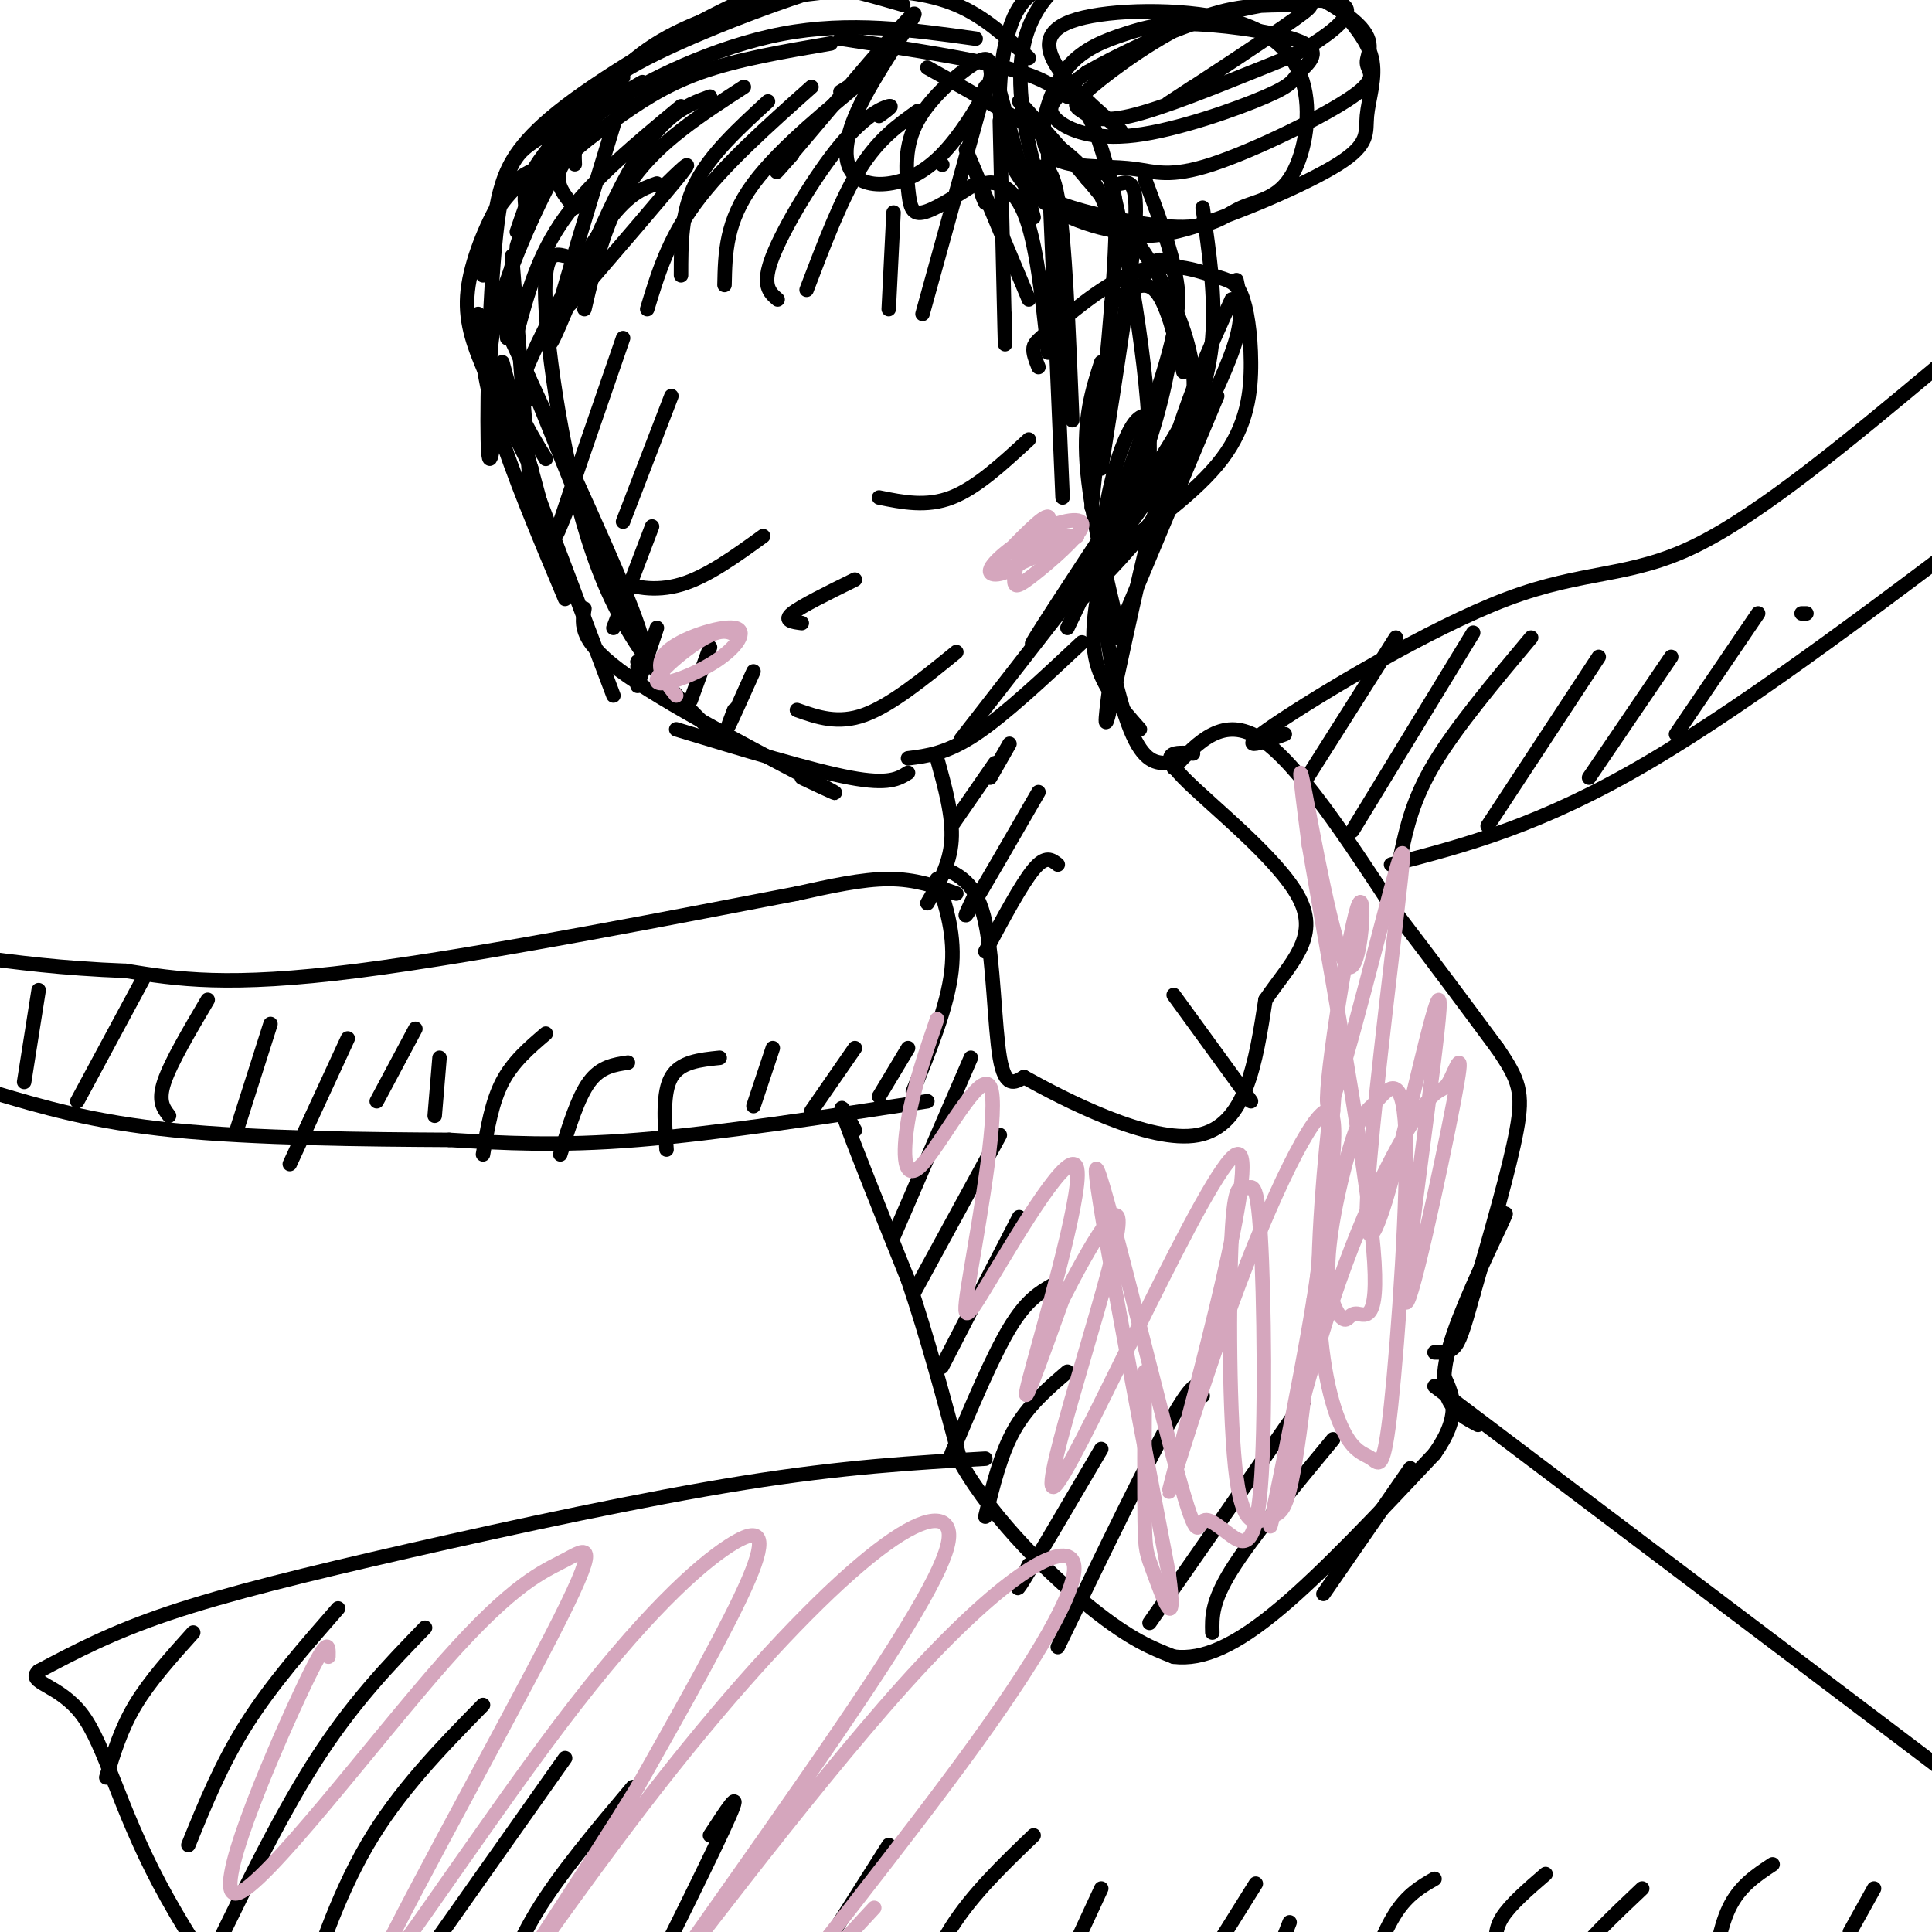 <svg viewBox='0 0 400 400' version='1.1' xmlns='http://www.w3.org/2000/svg' xmlns:xlink='http://www.w3.org/1999/xlink'><g fill='none' stroke='#000000' stroke-width='3' stroke-linecap='round' stroke-linejoin='round'><path d='M129,16c-5.167,4.333 -10.333,8.667 -14,14c-3.667,5.333 -5.833,11.667 -8,18'/><path d='M127,17c-7.667,11.583 -15.333,23.167 -19,32c-3.667,8.833 -3.333,14.917 -3,21'/><path d='M106,53c0.000,0.000 4.000,51.000 4,51'/><path d='M104,75c0.000,0.000 13.000,48.000 13,48'/><path d='M110,99c0.000,0.000 17.000,45.000 17,45'/><path d='M121,126c-0.600,3.444 -1.200,6.889 9,14c10.200,7.111 31.200,17.889 39,22c7.800,4.111 2.400,1.556 -3,-1'/><path d='M140,151c14.000,4.250 28.000,8.500 36,10c8.000,1.500 10.000,0.250 12,-1'/><path d='M188,157c4.000,-0.500 8.000,-1.000 14,-5c6.000,-4.000 14.000,-11.500 22,-19'/><path d='M199,153c0.000,0.000 35.000,-45.000 35,-45'/><path d='M107,51c2.333,-7.667 4.667,-15.333 9,-21c4.333,-5.667 10.667,-9.333 17,-13'/><path d='M107,69c2.167,-8.083 4.333,-16.167 10,-24c5.667,-7.833 14.833,-15.417 24,-23'/><path d='M121,64c2.250,-9.667 4.500,-19.333 10,-27c5.500,-7.667 14.250,-13.333 23,-19'/><path d='M134,64c2.167,-7.167 4.333,-14.333 10,-22c5.667,-7.667 14.833,-15.833 24,-24'/><path d='M150,59c0.133,-6.622 0.267,-13.244 6,-21c5.733,-7.756 17.067,-16.644 21,-20c3.933,-3.356 0.467,-1.178 -3,1'/><path d='M167,60c3.583,-9.417 7.167,-18.833 11,-25c3.833,-6.167 7.917,-9.083 12,-12'/><path d='M184,64c0.000,0.000 1.000,-20.000 1,-20'/><path d='M130,21c-3.196,0.667 -6.393,1.333 -11,8c-4.607,6.667 -10.625,19.333 -14,29c-3.375,9.667 -4.107,16.333 -3,20c1.107,3.667 4.054,4.333 7,5'/><path d='M103,86c-0.905,6.744 -1.810,13.488 -2,5c-0.190,-8.488 0.333,-32.208 2,-45c1.667,-12.792 4.476,-14.655 8,-17c3.524,-2.345 7.762,-5.173 12,-8'/><path d='M100,57c0.083,-4.917 0.167,-9.833 4,-15c3.833,-5.167 11.417,-10.583 19,-16'/><path d='M111,35c-2.137,0.881 -4.274,1.762 -7,6c-2.726,4.238 -6.042,11.833 -7,18c-0.958,6.167 0.440,10.905 3,17c2.560,6.095 6.280,13.548 10,21'/><path d='M99,65c0.500,6.583 1.000,13.167 4,23c3.000,9.833 8.500,22.917 14,36'/><path d='M127,26c-6.889,22.533 -13.778,45.067 -13,45c0.778,-0.067 9.222,-22.733 16,-35c6.778,-12.267 11.889,-14.133 17,-16'/><path d='M141,57c0.000,-6.500 0.000,-13.000 3,-19c3.000,-6.000 9.000,-11.500 15,-17'/><path d='M161,62c-1.696,-1.452 -3.393,-2.905 -1,-9c2.393,-6.095 8.875,-16.833 14,-23c5.125,-6.167 8.893,-7.762 10,-8c1.107,-0.238 -0.446,0.881 -2,2'/><path d='M119,43c-2.137,-2.512 -4.274,-5.024 -3,-8c1.274,-2.976 5.958,-6.417 11,-10c5.042,-3.583 10.440,-7.310 18,-10c7.560,-2.690 17.280,-4.345 27,-6'/><path d='M119,34c-0.156,-3.378 -0.311,-6.756 7,-12c7.311,-5.244 22.089,-12.356 36,-15c13.911,-2.644 26.956,-0.822 40,1'/><path d='M109,44c-0.397,-2.287 -0.794,-4.574 1,-8c1.794,-3.426 5.779,-7.993 9,-12c3.221,-4.007 5.678,-7.456 17,-13c11.322,-5.544 31.510,-13.185 44,-16c12.490,-2.815 17.283,-0.804 18,0c0.717,0.804 -2.641,0.402 -6,0'/><path d='M102,50c0.308,-3.858 0.616,-7.716 2,-12c1.384,-4.284 3.845,-8.994 13,-16c9.155,-7.006 25.003,-16.309 35,-21c9.997,-4.691 14.142,-4.769 19,-4c4.858,0.769 10.429,2.384 16,4'/><path d='M118,29c4.266,-6.573 8.533,-13.145 15,-18c6.467,-4.855 15.136,-7.992 23,-10c7.864,-2.008 14.925,-2.887 22,-3c7.075,-0.113 14.164,0.539 20,3c5.836,2.461 10.418,6.730 15,11'/><path d='M174,8c13.083,2.000 26.167,4.000 34,6c7.833,2.000 10.417,4.000 13,6'/><path d='M192,14c10.917,6.083 21.833,12.167 28,17c6.167,4.833 7.583,8.417 9,12'/><path d='M215,76c-0.583,-1.463 -1.166,-2.927 -1,-4c0.166,-1.073 1.083,-1.757 5,-5c3.917,-3.243 10.836,-9.046 17,-11c6.164,-1.954 11.574,-0.060 15,1c3.426,1.060 4.867,1.284 6,4c1.133,2.716 1.959,7.924 2,14c0.041,6.076 -0.703,13.022 -6,20c-5.297,6.978 -15.149,13.989 -25,21'/><path d='M195,34c0.000,0.000 0.100,0.100 0.1,0.1'/><path d='M204,18c0.000,0.000 -13.000,47.000 -13,47'/><path d='M207,25c0.417,18.167 0.833,36.333 1,43c0.167,6.667 0.083,1.833 0,-3'/><path d='M204,42c-0.778,-1.711 -1.556,-3.422 0,-4c1.556,-0.578 5.444,-0.022 8,6c2.556,6.022 3.778,17.511 5,29'/><path d='M213,36c2.250,-1.750 4.500,-3.500 6,5c1.500,8.500 2.250,27.250 3,46'/><path d='M225,37c2.917,-1.667 5.833,-3.333 6,8c0.167,11.333 -2.417,35.667 -5,60'/><path d='M230,63c3.250,-2.667 6.500,-5.333 9,-3c2.500,2.333 4.250,9.667 6,17'/><path d='M102,62c11.500,24.750 23.000,49.500 28,62c5.000,12.500 3.500,12.750 2,13'/><path d='M132,137c0.333,2.333 0.167,1.667 0,1'/><path d='M107,72c0.000,0.000 23.000,57.000 23,57'/><path d='M113,95c-1.958,-3.196 -3.917,-6.393 -5,-9c-1.083,-2.607 -1.292,-4.625 2,-12c3.292,-7.375 10.083,-20.107 15,-27c4.917,-6.893 7.958,-7.946 11,-9'/><path d='M118,63c9.917,-11.500 19.833,-23.000 23,-27c3.167,-4.000 -0.417,-0.500 -4,3'/><path d='M117,53c-2.356,-0.578 -4.711,-1.156 -4,11c0.711,12.156 4.489,37.044 11,54c6.511,16.956 15.756,25.978 25,35'/><path d='M125,114c0.200,2.200 0.400,4.400 3,6c2.600,1.600 7.600,2.600 13,1c5.400,-1.600 11.200,-5.800 17,-10'/><path d='M182,103c4.917,1.000 9.833,2.000 15,0c5.167,-2.000 10.583,-7.000 16,-12'/><path d='M166,129c-1.917,-0.250 -3.833,-0.500 -2,-2c1.833,-1.500 7.417,-4.250 13,-7'/><path d='M165,147c4.250,1.500 8.500,3.000 14,1c5.500,-2.000 12.250,-7.500 19,-13'/><path d='M217,32c0.000,0.000 3.000,71.000 3,71'/><path d='M232,38c1.833,-0.417 3.667,-0.833 3,9c-0.667,9.833 -3.833,29.917 -7,50'/><path d='M237,57c1.111,-1.911 2.222,-3.822 4,-3c1.778,0.822 4.222,4.378 2,15c-2.222,10.622 -9.111,28.311 -16,46'/><path d='M256,58c0.726,3.357 1.452,6.714 0,12c-1.452,5.286 -5.083,12.500 -8,19c-2.917,6.500 -5.119,12.286 -9,18c-3.881,5.714 -9.440,11.357 -15,17'/><path d='M232,105c-10.167,15.435 -20.335,30.871 -18,28c2.335,-2.871 17.172,-24.048 25,-36c7.828,-11.952 8.646,-14.679 8,-20c-0.646,-5.321 -2.756,-13.234 -9,-23c-6.244,-9.766 -16.622,-21.383 -27,-33'/><path d='M218,18c3.422,0.600 6.844,1.200 11,16c4.156,14.800 9.044,43.800 9,59c-0.044,15.200 -5.022,16.600 -10,18'/><path d='M249,43c1.356,9.244 2.711,18.489 2,27c-0.711,8.511 -3.489,16.289 -7,23c-3.511,6.711 -7.756,12.356 -12,18'/><path d='M237,37c2.452,6.554 4.905,13.107 6,18c1.095,4.893 0.833,8.125 0,14c-0.833,5.875 -2.238,14.393 -6,25c-3.762,10.607 -9.881,23.304 -16,36'/><path d='M252,82c0.000,0.000 -21.000,50.000 -21,50'/><path d='M255,62c-4.689,10.267 -9.378,20.533 -14,37c-4.622,16.467 -9.178,39.133 -11,47c-1.822,7.867 -0.911,0.933 0,-6'/><path d='M238,86c-1.417,0.000 -2.833,0.000 -5,5c-2.167,5.000 -5.083,15.000 -5,27c0.083,12.000 3.167,26.000 6,33c2.833,7.000 5.417,7.000 8,7'/><path d='M228,75c-1.833,5.750 -3.667,11.500 -3,21c0.667,9.500 3.833,22.750 7,36'/><path d='M200,31c0.000,0.000 13.000,31.000 13,31'/><path d='M214,45c0.000,0.000 -7.000,-26.000 -7,-26'/><path d='M232,27c-5.139,-4.437 -10.277,-8.874 -13,-13c-2.723,-4.126 -3.030,-7.940 4,-10c7.030,-2.060 21.398,-2.366 31,0c9.602,2.366 14.437,7.403 16,14c1.563,6.597 -0.148,14.753 -3,19c-2.852,4.247 -6.845,4.586 -10,6c-3.155,1.414 -5.471,3.904 -12,4c-6.529,0.096 -17.272,-2.201 -23,-4c-5.728,-1.799 -6.441,-3.101 -8,-9c-1.559,-5.899 -3.963,-16.394 -2,-25c1.963,-8.606 8.293,-15.322 19,-18c10.707,-2.678 25.791,-1.317 34,1c8.209,2.317 9.543,5.589 12,9c2.457,3.411 6.037,6.961 7,11c0.963,4.039 -0.690,8.567 -1,12c-0.310,3.433 0.724,5.770 -6,10c-6.724,4.230 -21.207,10.351 -30,13c-8.793,2.649 -11.897,1.824 -15,1'/><path d='M232,48c-7.133,-1.164 -17.466,-4.575 -22,-13c-4.534,-8.425 -3.270,-21.863 -1,-29c2.270,-7.137 5.546,-7.974 10,-10c4.454,-2.026 10.087,-5.242 15,-7c4.913,-1.758 9.105,-2.059 18,1c8.895,3.059 22.494,9.478 28,14c5.506,4.522 2.919,7.148 3,9c0.081,1.852 2.831,2.931 -3,7c-5.831,4.069 -20.243,11.128 -29,14c-8.757,2.872 -11.859,1.556 -16,1c-4.141,-0.556 -9.321,-0.351 -13,-1c-3.679,-0.649 -5.855,-2.150 -6,-6c-0.145,-3.850 1.743,-10.049 5,-14c3.257,-3.951 7.882,-5.655 12,-7c4.118,-1.345 7.729,-2.332 15,-2c7.271,0.332 18.203,1.983 22,4c3.797,2.017 0.460,4.400 -1,6c-1.460,1.600 -1.043,2.418 -7,5c-5.957,2.582 -18.287,6.929 -27,8c-8.713,1.071 -13.807,-1.135 -16,-3c-2.193,-1.865 -1.484,-3.390 0,-5c1.484,-1.610 3.742,-3.305 6,-5'/><path d='M225,15c5.686,-3.255 16.900,-8.894 28,-12c11.100,-3.106 22.086,-3.679 25,-2c2.914,1.679 -2.245,5.611 -6,8c-3.755,2.389 -6.107,3.235 -13,6c-6.893,2.765 -18.327,7.450 -25,9c-6.673,1.550 -8.584,-0.034 -10,-1c-1.416,-0.966 -2.337,-1.312 2,-5c4.337,-3.688 13.933,-10.718 22,-14c8.067,-3.282 14.606,-2.818 19,-3c4.394,-0.182 6.645,-1.011 1,3c-5.645,4.011 -19.184,12.860 -24,16c-4.816,3.140 -0.908,0.570 3,-2'/><path d='M202,38c-4.340,2.776 -8.680,5.552 -11,6c-2.320,0.448 -2.619,-1.431 -3,-5c-0.381,-3.569 -0.845,-8.826 2,-14c2.845,-5.174 8.999,-10.264 12,-12c3.001,-1.736 2.849,-0.117 3,1c0.151,1.117 0.604,1.734 -1,5c-1.604,3.266 -5.267,9.183 -9,13c-3.733,3.817 -7.536,5.534 -11,6c-3.464,0.466 -6.588,-0.318 -8,-3c-1.412,-2.682 -1.111,-7.260 3,-15c4.111,-7.740 12.032,-18.640 10,-17c-2.032,1.640 -14.016,15.820 -26,30'/><path d='M163,33c-4.167,4.833 -1.583,1.917 1,-1'/><path d='M194,157c1.667,6.000 3.333,12.000 3,17c-0.333,5.000 -2.667,9.000 -5,13'/><path d='M228,119c-1.167,6.333 -2.333,12.667 -1,18c1.333,5.333 5.167,9.667 9,14'/><path d='M198,185c-4.250,-1.500 -8.500,-3.000 -14,-3c-5.500,0.000 -12.250,1.500 -19,3'/><path d='M165,185c-21.044,4.022 -64.156,12.578 -91,16c-26.844,3.422 -37.422,1.711 -48,0'/><path d='M26,201c-13.333,-0.500 -22.667,-1.750 -32,-3'/><path d='M192,228c-21.750,3.333 -43.500,6.667 -60,8c-16.500,1.333 -27.750,0.667 -39,0'/><path d='M93,236c-17.044,-0.089 -40.156,-0.311 -57,-2c-16.844,-1.689 -27.422,-4.844 -38,-8'/><path d='M194,182c1.917,5.833 3.833,11.667 3,19c-0.833,7.333 -4.417,16.167 -8,25'/><path d='M196,180c3.156,1.622 6.311,3.244 8,11c1.689,7.756 1.911,21.644 3,28c1.089,6.356 3.044,5.178 5,4'/><path d='M212,223c8.156,4.533 26.044,13.867 36,12c9.956,-1.867 11.978,-14.933 14,-28'/><path d='M262,207c5.202,-7.655 11.208,-12.792 7,-21c-4.208,-8.208 -18.631,-19.488 -24,-25c-5.369,-5.512 -1.685,-5.256 2,-5'/><path d='M243,206c0.000,0.000 16.000,22.000 16,22'/><path d='M243,159c5.167,-5.500 10.333,-11.000 18,-6c7.667,5.000 17.833,20.500 28,36'/><path d='M289,189c8.167,10.667 14.583,19.333 21,28'/><path d='M310,217c4.556,6.622 5.444,9.178 4,17c-1.444,7.822 -5.222,20.911 -9,34'/><path d='M305,268c-2.111,7.689 -2.889,9.911 -4,11c-1.111,1.089 -2.556,1.044 -4,1'/><path d='M177,234c-1.917,-3.583 -3.833,-7.167 -2,-2c1.833,5.167 7.417,19.083 13,33'/><path d='M188,265c4.000,11.833 7.500,24.917 11,38'/><path d='M199,303c6.956,12.133 18.844,23.467 27,30c8.156,6.533 12.578,8.267 17,10'/><path d='M243,343c6.111,0.756 12.889,-2.356 22,-10c9.111,-7.644 20.556,-19.822 32,-32'/><path d='M297,301c5.667,-8.000 3.833,-12.000 2,-16'/><path d='M306,295c-2.339,-1.232 -4.679,-2.464 -6,-5c-1.321,-2.536 -1.625,-6.375 1,-14c2.625,-7.625 8.179,-19.036 10,-23c1.821,-3.964 -0.089,-0.482 -2,3'/><path d='M204,302c-14.655,0.845 -29.310,1.690 -50,5c-20.690,3.310 -47.417,9.083 -69,14c-21.583,4.917 -38.024,8.976 -50,13c-11.976,4.024 -19.488,8.012 -27,12'/><path d='M8,346c-2.657,2.458 4.200,2.603 9,9c4.800,6.397 7.544,19.044 16,35c8.456,15.956 22.623,35.219 31,47c8.377,11.781 10.965,16.080 21,23c10.035,6.920 27.518,16.460 45,26'/><path d='M297,287c50.467,38.089 100.933,76.178 123,93c22.067,16.822 15.733,12.378 15,14c-0.733,1.622 4.133,9.311 9,17'/><path d='M266,152c-5.411,1.988 -10.821,3.976 -2,-2c8.821,-5.976 31.875,-19.917 48,-26c16.125,-6.083 25.321,-4.310 39,-11c13.679,-6.690 31.839,-21.845 50,-37'/><path d='M401,76c10.667,-7.500 12.333,-7.750 14,-8'/><path d='M288,179c15.417,-4.000 30.833,-8.000 53,-21c22.167,-13.000 51.083,-35.000 80,-57'/><path d='M421,101c13.000,-9.333 5.500,-4.167 -2,1'/><path d='M8,205c0.000,0.000 -3.000,19.000 -3,19'/><path d='M30,202c0.000,0.000 -14.000,26.000 -14,26'/><path d='M43,207c-3.833,6.500 -7.667,13.000 -9,17c-1.333,4.000 -0.167,5.500 1,7'/><path d='M56,212c0.000,0.000 -7.000,22.000 -7,22'/><path d='M72,215c0.000,0.000 -12.000,26.000 -12,26'/><path d='M91,219c0.000,0.000 -1.000,12.000 -1,12'/><path d='M113,214c-3.417,2.917 -6.833,5.833 -9,10c-2.167,4.167 -3.083,9.583 -4,15'/><path d='M130,220c-2.833,0.417 -5.667,0.833 -8,4c-2.333,3.167 -4.167,9.083 -6,15'/><path d='M149,219c-4.083,0.417 -8.167,0.833 -10,4c-1.833,3.167 -1.417,9.083 -1,15'/><path d='M160,217c0.000,0.000 -4.000,12.000 -4,12'/><path d='M177,217c0.000,0.000 -9.000,13.000 -9,13'/><path d='M188,217c0.000,0.000 -6.000,10.000 -6,10'/><path d='M86,213c0.000,0.000 -8.000,15.000 -8,15'/><path d='M201,219c0.000,0.000 -16.000,37.000 -16,37'/><path d='M207,235c0.000,0.000 -18.000,33.000 -18,33'/><path d='M211,252c0.000,0.000 -16.000,31.000 -16,31'/><path d='M218,266c-2.750,1.583 -5.500,3.167 -9,9c-3.500,5.833 -7.750,15.917 -12,26'/><path d='M221,284c-4.083,3.500 -8.167,7.000 -11,12c-2.833,5.000 -4.417,11.500 -6,18'/><path d='M228,300c-6.750,11.500 -13.500,23.000 -16,27c-2.500,4.000 -0.750,0.500 1,-3'/><path d='M40,338c-4.500,5.000 -9.000,10.000 -12,15c-3.000,5.000 -4.500,10.000 -6,15'/><path d='M70,333c-6.917,7.917 -13.833,15.833 -19,24c-5.167,8.167 -8.583,16.583 -12,25'/><path d='M88,337c-7.583,7.833 -15.167,15.667 -23,28c-7.833,12.333 -15.917,29.167 -24,46'/><path d='M100,353c-8.756,8.933 -17.511,17.867 -24,29c-6.489,11.133 -10.711,24.467 -12,29c-1.289,4.533 0.356,0.267 2,-4'/><path d='M117,364c0.000,0.000 -36.000,51.000 -36,51'/><path d='M131,370c-7.583,9.000 -15.167,18.000 -20,26c-4.833,8.000 -6.917,15.000 -9,22'/><path d='M147,380c3.417,-5.250 6.833,-10.500 4,-4c-2.833,6.500 -11.917,24.750 -21,43'/><path d='M184,382c0.000,0.000 -26.000,41.000 -26,41'/><path d='M214,380c-6.333,6.083 -12.667,12.167 -17,19c-4.333,6.833 -6.667,14.417 -9,22'/><path d='M228,391c-8.833,19.083 -17.667,38.167 -21,45c-3.333,6.833 -1.167,1.417 1,-4'/><path d='M260,390c0.000,0.000 -25.000,40.000 -25,40'/><path d='M267,398c0.000,0.000 -7.000,18.000 -7,18'/><path d='M297,389c-2.750,1.583 -5.500,3.167 -8,7c-2.500,3.833 -4.750,9.917 -7,16'/><path d='M320,388c-3.667,3.167 -7.333,6.333 -9,9c-1.667,2.667 -1.333,4.833 -1,7'/><path d='M340,391c-6.083,5.750 -12.167,11.500 -15,16c-2.833,4.500 -2.417,7.750 -2,11'/><path d='M367,386c-3.417,2.250 -6.833,4.500 -9,9c-2.167,4.500 -3.083,11.250 -4,18'/><path d='M388,391c0.000,0.000 -5.000,9.000 -5,9'/><path d='M209,154c0.000,0.000 -4.000,7.000 -4,7'/><path d='M215,164c-5.917,10.250 -11.833,20.500 -14,24c-2.167,3.500 -0.583,0.250 1,-3'/><path d='M219,179c-1.250,-1.000 -2.500,-2.000 -5,1c-2.500,3.000 -6.250,10.000 -10,17'/><path d='M206,158c0.000,0.000 -9.000,13.000 -9,13'/><path d='M289,132c0.000,0.000 -19.000,30.000 -19,30'/><path d='M305,131c0.000,0.000 -25.000,41.000 -25,41'/><path d='M317,132c-7.750,9.250 -15.500,18.500 -20,26c-4.500,7.500 -5.750,13.250 -7,19'/><path d='M331,136c0.000,0.000 -23.000,35.000 -23,35'/><path d='M346,136c0.000,0.000 -17.000,25.000 -17,25'/><path d='M364,127c0.000,0.000 -17.000,25.000 -17,25'/><path d='M374,127c0.000,0.000 -1.000,0.000 -1,0'/><path d='M249,289c-0.500,-2.333 -1.000,-4.667 -6,4c-5.000,8.667 -14.500,28.333 -24,48'/><path d='M270,290c0.000,0.000 -32.000,46.000 -32,46'/><path d='M276,298c-8.417,10.167 -16.833,20.333 -21,27c-4.167,6.667 -4.083,9.833 -4,13'/><path d='M292,304c0.000,0.000 -18.000,26.000 -18,26'/><path d='M129,70c-5.583,16.167 -11.167,32.333 -13,38c-1.833,5.667 0.083,0.833 2,-4'/><path d='M139,82c0.000,0.000 -10.000,26.000 -10,26'/><path d='M135,109c0.000,0.000 -8.000,21.000 -8,21'/><path d='M136,130c0.000,0.000 -4.000,12.000 -4,12'/><path d='M147,134c0.000,0.000 -4.000,11.000 -4,11'/><path d='M156,139c-2.167,4.833 -4.333,9.667 -5,11c-0.667,1.333 0.167,-0.833 1,-3'/></g>
<g fill='none' stroke='#d5a6bd' stroke-width='3' stroke-linecap='round' stroke-linejoin='round'><path d='M207,116c4.524,-4.705 9.048,-9.410 10,-9c0.952,0.410 -1.667,5.935 -5,9c-3.333,3.065 -7.381,3.672 -7,2c0.381,-1.672 5.192,-5.621 10,-8c4.808,-2.379 9.614,-3.187 9,-1c-0.614,2.187 -6.649,7.370 -10,10c-3.351,2.630 -4.018,2.708 -4,1c0.018,-1.708 0.719,-5.202 3,-7c2.281,-1.798 6.140,-1.899 10,-2'/><path d='M223,111c-0.833,0.833 -7.917,3.917 -15,7'/><path d='M140,144c-2.436,-3.077 -4.873,-6.154 -2,-9c2.873,-2.846 11.054,-5.462 14,-5c2.946,0.462 0.656,4.000 -4,7c-4.656,3.000 -11.676,5.462 -12,4c-0.324,-1.462 6.050,-6.846 10,-9c3.950,-2.154 5.475,-1.077 7,0'/><path d='M194,211c-2.422,7.087 -4.844,14.174 -6,21c-1.156,6.826 -1.047,13.391 3,9c4.047,-4.391 12.033,-19.739 14,-16c1.967,3.739 -2.083,26.565 -4,38c-1.917,11.435 -1.699,11.477 4,2c5.699,-9.477 16.881,-28.475 18,-23c1.119,5.475 -7.823,35.421 -10,44c-2.177,8.579 2.412,-4.211 7,-17'/><path d='M220,269c4.969,-9.802 13.890,-25.806 11,-12c-2.890,13.806 -17.592,57.424 -12,50c5.592,-7.424 31.479,-65.890 37,-68c5.521,-2.110 -9.324,52.135 -13,66c-3.676,13.865 3.818,-12.652 12,-35c8.182,-22.348 17.052,-40.528 20,-40c2.948,0.528 -0.026,19.764 -3,39'/><path d='M272,269c-3.020,18.909 -9.070,46.682 -9,47c0.070,0.318 6.259,-26.820 13,-47c6.741,-20.180 14.033,-33.400 18,-39c3.967,-5.600 4.608,-3.578 6,-6c1.392,-2.422 3.534,-9.289 1,4c-2.534,13.289 -9.745,46.735 -10,41c-0.255,-5.735 6.447,-50.651 7,-60c0.553,-9.349 -5.043,16.867 -9,32c-3.957,15.133 -6.273,19.181 -6,9c0.273,-10.181 3.137,-34.590 6,-59'/><path d='M289,191c1.586,-14.208 2.552,-20.227 -1,-7c-3.552,13.227 -11.623,45.702 -13,45c-1.377,-0.702 3.940,-34.580 6,-41c2.060,-6.420 0.862,14.618 -2,12c-2.862,-2.618 -7.389,-28.891 -9,-37c-1.611,-8.109 -0.305,1.945 1,12'/><path d='M271,175c3.250,18.986 10.876,60.450 13,80c2.124,19.550 -1.255,17.187 -3,17c-1.745,-0.187 -1.858,1.803 -3,1c-1.142,-0.803 -3.313,-4.397 -3,-12c0.313,-7.603 3.110,-19.214 5,-25c1.890,-5.786 2.872,-5.748 5,-8c2.128,-2.252 5.404,-6.796 6,6c0.596,12.796 -1.486,42.931 -3,57c-1.514,14.069 -2.461,12.071 -4,11c-1.539,-1.071 -3.670,-1.215 -6,-6c-2.330,-4.785 -4.858,-14.211 -5,-29c-0.142,-14.789 2.102,-34.940 3,-42c0.898,-7.060 0.449,-1.030 0,5'/><path d='M276,230c-1.328,14.994 -4.649,49.980 -7,67c-2.351,17.020 -3.734,16.076 -6,17c-2.266,0.924 -5.415,3.717 -7,-8c-1.585,-11.717 -1.604,-37.945 -1,-50c0.604,-12.055 1.832,-9.939 3,-10c1.168,-0.061 2.274,-2.301 3,10c0.726,12.301 1.070,39.142 0,52c-1.070,12.858 -3.555,11.733 -6,10c-2.445,-1.733 -4.851,-4.073 -6,-3c-1.149,1.073 -1.040,5.558 -6,-13c-4.960,-18.558 -14.989,-60.159 -16,-60c-1.011,0.159 6.994,42.080 15,84'/><path d='M242,326c1.762,13.286 -1.333,4.500 -3,0c-1.667,-4.500 -1.905,-4.714 -2,-11c-0.095,-6.286 -0.048,-18.643 0,-31'/><path d='M68,343c0.058,-2.561 0.115,-5.122 -6,8c-6.115,13.122 -18.404,41.928 -13,41c5.404,-0.928 28.500,-31.590 43,-48c14.500,-16.410 20.405,-18.568 25,-21c4.595,-2.432 7.882,-5.136 -3,16c-10.882,21.136 -35.932,66.114 -37,71c-1.068,4.886 21.848,-30.319 39,-53c17.152,-22.681 28.541,-32.837 35,-37c6.459,-4.163 7.988,-2.332 4,7c-3.988,9.332 -13.494,26.166 -23,43'/><path d='M132,370c-12.101,19.739 -30.853,47.585 -31,48c-0.147,0.415 18.313,-26.601 35,-48c16.687,-21.399 31.603,-37.179 42,-46c10.397,-8.821 16.277,-10.682 18,-8c1.723,2.682 -0.711,9.907 -16,33c-15.289,23.093 -43.433,62.055 -43,62c0.433,-0.055 29.442,-39.125 50,-62c20.558,-22.875 32.665,-29.554 35,-26c2.335,3.554 -5.102,17.341 -20,38c-14.898,20.659 -37.257,48.188 -42,55c-4.743,6.812 8.128,-7.094 21,-21'/></g>
</svg>